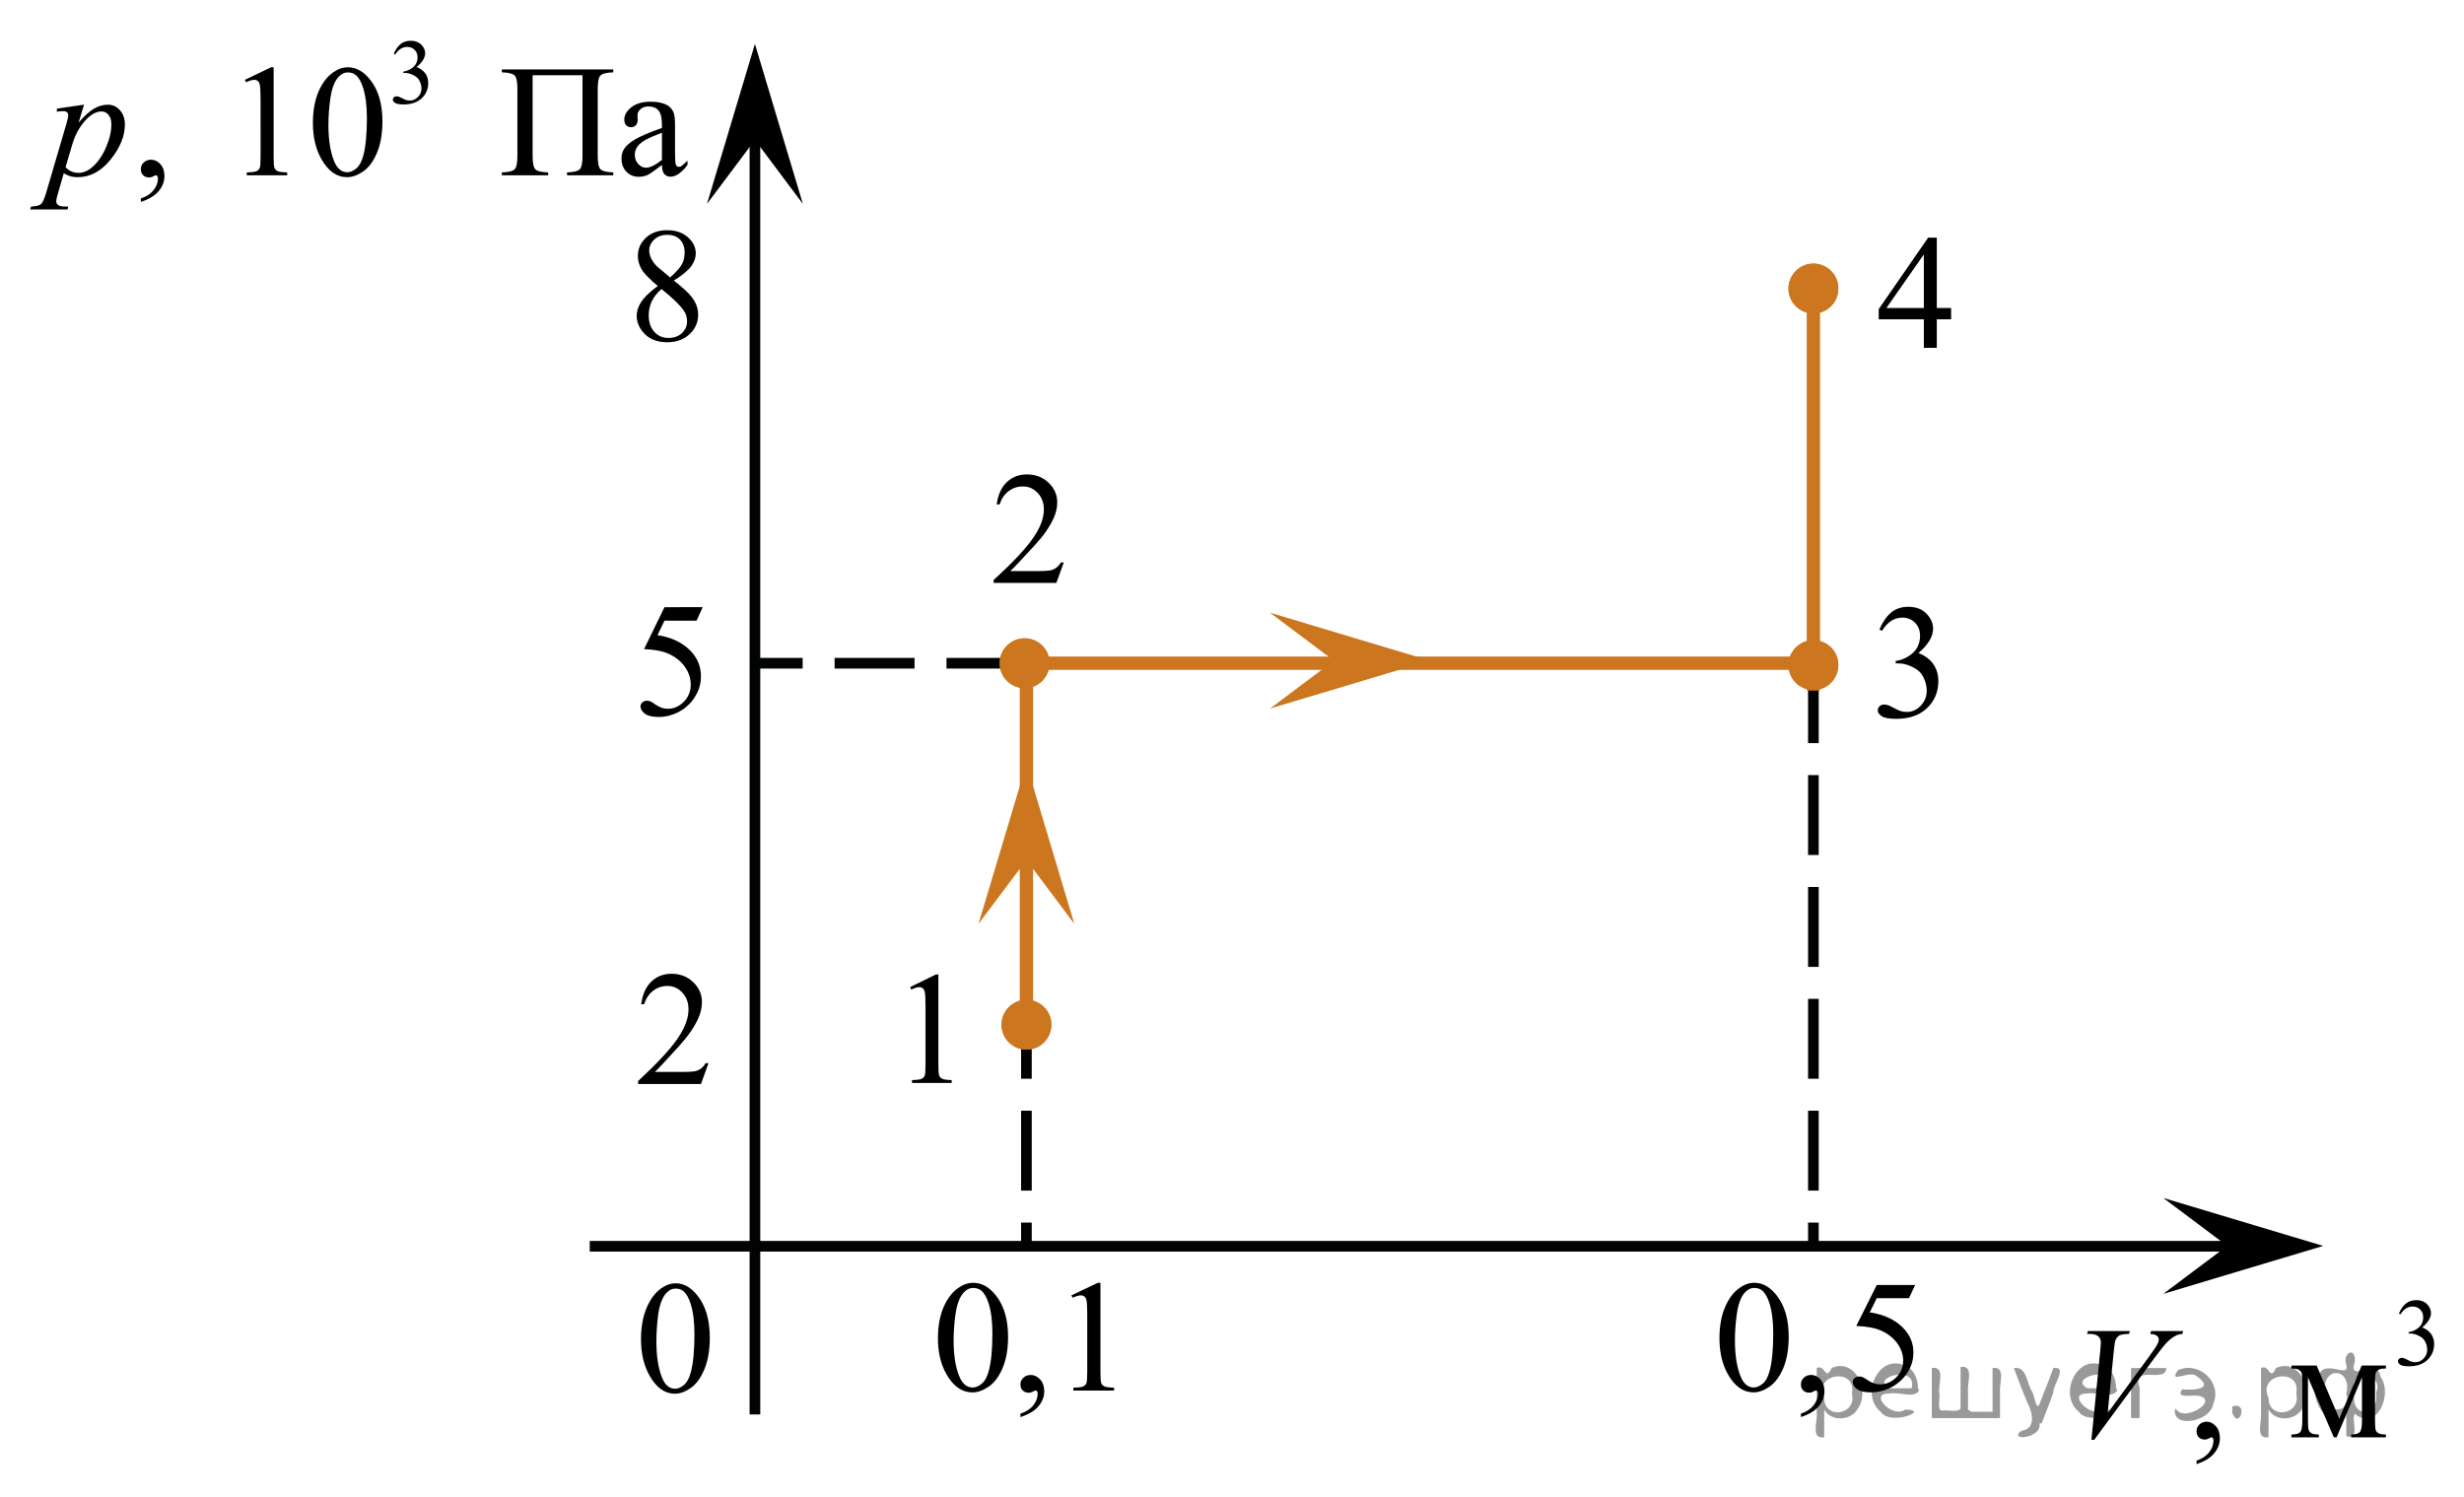 <?xml version="1.0" encoding="utf-8"?>
<!-- Generator: Adobe Illustrator 27.2.0, SVG Export Plug-In . SVG Version: 6.00 Build 0)  -->
<svg version="1.1" id="Слой_1" xmlns="http://www.w3.org/2000/svg" xmlns:xlink="http://www.w3.org/1999/xlink" x="0px" y="0px"
	 width="231.246px" height="140.465px" viewBox="0 0 231.246 140.465" enable-background="new 0 0 231.246 140.465"
	 xml:space="preserve">
<g>
	<g>
		<defs>
			<rect id="SVGID_1_" x="0.009" width="68.393" height="22.853"/>
		</defs>
		<clipPath id="SVGID_00000078732360622368510030000000776253553195815088_">
			<use xlink:href="#SVGID_1_"  overflow="visible"/>
		</clipPath>
		<g clip-path="url(#SVGID_00000078732360622368510030000000776253553195815088_)">
		</g>
	</g>
	<g>
		<defs>
			<polygon id="SVGID_00000108304678977160993570000005820129946200656052_" points="0.092,23.267 67.987,23.267 
				67.987,0.083 0.092,0.083 0.092,23.267 			"/>
		</defs>
		<clipPath id="SVGID_00000075139964385804069780000006692682630148409279_">
			<use xlink:href="#SVGID_00000108304678977160993570000005820129946200656052_"  overflow="visible"/>
		</clipPath>
		<g clip-path="url(#SVGID_00000075139964385804069780000006692682630148409279_)">
			<path d="M36.955,5.042c0.167-0.388,0.377-0.687,0.632-0.898s0.571-0.316,0.951-0.316
				c0.468,0,0.828,0.15,1.078,0.45c0.19,0.224,0.285,0.463,0.285,0.717c0,0.419-0.268,0.852-0.802,1.299
				c0.359,0.139,0.631,0.337,0.815,0.594s0.276,0.56,0.276,0.908c0,0.498-0.161,0.93-0.483,1.295
				c-0.419,0.476-1.028,0.713-1.824,0.713c-0.394,0-0.662-0.048-0.805-0.144c-0.142-0.096-0.213-0.2-0.213-0.31
				c0-0.082,0.034-0.154,0.102-0.216c0.067-0.062,0.149-0.093,0.244-0.093c0.072,0,0.145,0.011,0.22,0.034
				c0.049,0.014,0.16,0.066,0.333,0.155c0.172,0.089,0.291,0.142,0.358,0.159
				c0.106,0.031,0.22,0.046,0.341,0.046c0.293,0,0.548-0.112,0.765-0.335c0.217-0.223,0.326-0.488,0.326-0.793
				c0-0.224-0.05-0.442-0.151-0.654c-0.075-0.159-0.157-0.279-0.246-0.361c-0.124-0.113-0.293-0.216-0.509-0.308
				c-0.215-0.092-0.435-0.138-0.66-0.138h-0.138V6.719c0.227-0.028,0.455-0.109,0.684-0.242
				c0.229-0.133,0.395-0.293,0.498-0.48c0.103-0.186,0.155-0.392,0.155-0.615c0-0.291-0.093-0.527-0.278-0.707
				s-0.416-0.27-0.692-0.27c-0.446,0-0.818,0.235-1.117,0.705L36.955,5.042z"/>
		</g>
		<g clip-path="url(#SVGID_00000075139964385804069780000006692682630148409279_)">
			<path d="M13.217,18.95v-0.322c0.511-0.166,0.907-0.423,1.187-0.772s0.42-0.719,0.42-1.11
				c0-0.093-0.022-0.171-0.067-0.234c-0.035-0.044-0.07-0.066-0.104-0.066c-0.055,0-0.173,0.049-0.357,0.146
				c-0.089,0.044-0.184,0.066-0.283,0.066c-0.243,0-0.437-0.071-0.581-0.212c-0.144-0.142-0.216-0.337-0.216-0.586
				c0-0.239,0.093-0.444,0.279-0.615s0.413-0.256,0.681-0.256c0.327,0,0.619,0.14,0.875,0.421
				c0.255,0.281,0.383,0.653,0.383,1.117c0,0.503-0.178,0.971-0.532,1.403
				C14.548,18.361,13.986,18.701,13.217,18.95z"/>
			<path d="M22.979,7.494l2.456-1.179h0.246v8.387c0,0.557,0.023,0.903,0.071,1.04
				c0.047,0.137,0.145,0.242,0.294,0.315s0.451,0.115,0.908,0.124v0.271h-3.795v-0.271
				c0.476-0.01,0.784-0.05,0.923-0.121c0.139-0.07,0.235-0.166,0.29-0.286c0.055-0.12,0.082-0.477,0.082-1.073
				V9.34c0-0.723-0.025-1.187-0.074-1.392c-0.035-0.156-0.098-0.271-0.19-0.344S23.986,7.494,23.857,7.494
				c-0.184,0-0.44,0.076-0.767,0.227L22.979,7.494z"/>
			<path d="M29.365,11.545c0-1.133,0.173-2.108,0.521-2.926c0.347-0.818,0.809-1.427,1.384-1.828
				c0.446-0.317,0.908-0.476,1.384-0.476c0.774,0,1.469,0.388,2.084,1.165c0.769,0.962,1.153,2.266,1.153,3.912
				c0,1.152-0.169,2.131-0.506,2.938c-0.337,0.806-0.768,1.391-1.292,1.754c-0.523,0.364-1.028,0.546-1.515,0.546
				c-0.962,0-1.764-0.559-2.404-1.677C29.635,14.009,29.365,12.873,29.365,11.545z M30.823,11.728
				c0,1.367,0.171,2.483,0.514,3.348c0.283,0.728,0.705,1.091,1.265,1.091c0.268,0,0.546-0.118,0.834-0.355
				c0.288-0.237,0.506-0.633,0.655-1.19c0.228-0.84,0.342-2.024,0.342-3.553c0-1.133-0.119-2.078-0.357-2.835
				c-0.179-0.561-0.409-0.96-0.692-1.194c-0.204-0.161-0.449-0.242-0.737-0.242c-0.338,0-0.638,0.149-0.901,0.447
				c-0.357,0.405-0.6,1.043-0.729,1.912C30.888,10.026,30.823,10.883,30.823,11.728z"/>
		</g>
		<g clip-path="url(#SVGID_00000075139964385804069780000006692682630148409279_)">
			<path d="M54.667,7.062h-4.681v7.582c0,0.654,0.085,1.069,0.257,1.245c0.171,0.176,0.572,0.273,1.202,0.293v0.271
				h-4.346v-0.271c0.625-0.019,1.024-0.117,1.198-0.293c0.173-0.176,0.26-0.591,0.26-1.245V8.329
				c0-0.654-0.087-1.069-0.26-1.245c-0.174-0.176-0.573-0.273-1.198-0.293v-0.271h10.457v0.271
				c-0.625,0.019-1.024,0.117-1.198,0.293s-0.261,0.591-0.261,1.245v6.314c0,0.654,0.087,1.069,0.261,1.245
				s0.573,0.273,1.198,0.293v0.271h-4.339v-0.271c0.62-0.019,1.017-0.116,1.191-0.29
				c0.173-0.173,0.26-0.589,0.26-1.248V7.062z"/>
			<path d="M62.123,15.486c-0.7,0.532-1.139,0.84-1.317,0.923c-0.268,0.122-0.553,0.183-0.856,0.183
				c-0.471,0-0.859-0.159-1.165-0.476s-0.458-0.735-0.458-1.252c0-0.327,0.074-0.61,0.223-0.85
				c0.203-0.332,0.557-0.645,1.06-0.938c0.503-0.293,1.341-0.649,2.512-1.069v-0.264c0-0.669-0.108-1.128-0.324-1.377
				S61.27,9.992,60.858,9.992c-0.312,0-0.56,0.083-0.744,0.249c-0.189,0.166-0.283,0.356-0.283,0.571l0.015,0.425
				c0,0.225-0.059,0.398-0.175,0.52c-0.117,0.122-0.269,0.183-0.458,0.183c-0.184,0-0.334-0.064-0.45-0.19
				s-0.175-0.3-0.175-0.52c0-0.42,0.218-0.806,0.655-1.157s1.05-0.527,1.838-0.527
				c0.606,0,1.102,0.1,1.489,0.3c0.292,0.151,0.508,0.388,0.647,0.71c0.089,0.21,0.134,0.64,0.134,1.289
				v2.278c0,0.64,0.012,1.031,0.037,1.175s0.066,0.241,0.123,0.29c0.057,0.049,0.123,0.073,0.197,0.073
				c0.079,0,0.148-0.017,0.208-0.051c0.104-0.064,0.305-0.242,0.603-0.535v0.41
				c-0.556,0.732-1.086,1.099-1.593,1.099c-0.243,0-0.436-0.083-0.581-0.249S62.128,15.886,62.123,15.486z
				 M62.123,15.01V12.453c-0.749,0.293-1.233,0.5-1.451,0.623C60.28,13.291,60,13.515,59.831,13.749
				c-0.169,0.235-0.253,0.491-0.253,0.769c0,0.352,0.107,0.643,0.32,0.875c0.213,0.232,0.459,0.348,0.737,0.348
				C61.012,15.742,61.508,15.498,62.123,15.01z"/>
		</g>
		<g clip-path="url(#SVGID_00000075139964385804069780000006692682630148409279_)">
			<path d="M7.889,9.824l-0.514,1.685c0.54-0.625,1.023-1.062,1.447-1.311c0.424-0.249,0.857-0.373,1.299-0.373
				s0.819,0.172,1.131,0.516s0.469,0.792,0.469,1.344c0,1.074-0.444,2.167-1.332,3.278
				c-0.888,1.111-1.923,1.667-3.103,1.667c-0.248,0-0.468-0.027-0.659-0.081s-0.406-0.149-0.644-0.286l-0.543,1.89
				c-0.109,0.371-0.164,0.613-0.164,0.725c0,0.107,0.028,0.199,0.085,0.275s0.15,0.134,0.279,0.176
				C5.771,19.369,6.026,19.39,6.408,19.39l-0.067,0.271H2.835l0.075-0.271c0.461-0.02,0.773-0.098,0.934-0.234
				c0.161-0.137,0.331-0.516,0.51-1.136l1.883-6.417c0.114-0.405,0.171-0.657,0.171-0.754
				c0-0.132-0.038-0.234-0.115-0.308c-0.077-0.073-0.195-0.11-0.353-0.11c-0.144,0-0.345,0.017-0.603,0.051
				v-0.286L7.889,9.824z M6.155,15.683c0.308,0.361,0.722,0.542,1.243,0.542c0.258,0,0.521-0.071,0.789-0.212
				c0.268-0.142,0.53-0.352,0.785-0.63c0.256-0.278,0.485-0.6,0.689-0.963s0.386-0.792,0.547-1.286
				c0.162-0.493,0.242-0.981,0.242-1.465c0-0.391-0.091-0.69-0.272-0.897c-0.182-0.207-0.394-0.311-0.637-0.311
				c-0.536,0-1.065,0.303-1.589,0.908s-0.907,1.313-1.15,2.124L6.155,15.683z"/>
		</g>
	</g>
</g>
<rect x="57.355" y="116.959" fill="none" width="12.313" height="17.771"/>
<path fill="none" stroke="#CB761E" stroke-width="1.25" stroke-linecap="round" stroke-linejoin="round" stroke-miterlimit="10" d="
	M124.761,117.061"/>
<path fill="none" stroke="#ABA9A8" stroke-width="0.75" stroke-miterlimit="10" d="M70.851,117.061"/>
<path fill="none" stroke="#ABA9A8" stroke-width="0.75" stroke-miterlimit="10" d="M72.601,135.037"/>
<line fill="none" stroke="#010202" stroke-miterlimit="10" x1="70.851" y1="132.756" x2="70.851" y2="9.812"/>
<g>
	<g>
		<g>
			<g>
				<g>
					<g>
						<g>
							<g>
								<g>
									<g>
										<g>
											<defs>
												
													<rect id="SVGID_00000044890831778002024510000015348638458334162053_" x="57.346" y="116.938" width="12.329" height="17.813"/>
											</defs>
											<clipPath id="SVGID_00000040546522858769517730000002094116977652993177_">
												<use xlink:href="#SVGID_00000044890831778002024510000015348638458334162053_"  overflow="visible"/>
											</clipPath>
											<g clip-path="url(#SVGID_00000040546522858769517730000002094116977652993177_)">
												<path fill="#010202" d="M60.158,125.703c0-1.142,0.174-2.117,0.521-2.938c0.344-0.817,0.8-1.436,1.365-1.838
													c0.438-0.313,0.896-0.479,1.365-0.479c0.771,0,1.453,0.39,2.063,1.171c0.761,0.967,1.143,2.271,1.143,3.93
													c0,1.158-0.168,2.146-0.502,2.951c-0.332,0.811-0.76,1.396-1.271,1.762c-0.521,0.365-1.021,0.55-1.497,0.55
													c-0.952,0-1.744-0.563-2.377-1.687C60.428,128.176,60.158,127.037,60.158,125.703z M61.602,125.885
													c0,1.375,0.17,2.494,0.51,3.363c0.278,0.729,0.695,1.096,1.25,1.096c0.271,0,0.541-0.116,0.823-0.354
													c0.285-0.237,0.501-0.639,0.646-1.194c0.229-0.844,0.342-2.033,0.342-3.565c0-1.142-0.117-2.088-0.354-2.851
													c-0.179-0.563-0.403-0.965-0.688-1.196c-0.199-0.162-0.441-0.24-0.729-0.24c-0.334,0-0.632,0.146-0.892,0.444
													c-0.354,0.406-0.598,1.05-0.729,1.921C61.666,124.176,61.602,125.039,61.602,125.885z"/>
											</g>
										</g>
									</g>
								</g>
							</g>
						</g>
					</g>
				</g>
			</g>
		</g>
	</g>
</g>
<line fill="none" stroke="#010202" stroke-miterlimit="10" x1="55.346" y1="116.971" x2="212.011" y2="116.971"/>
<g>
	<g>
		<g>
			<defs>
				
					<rect id="SVGID_00000124147587880246498270000000797651746724144794_" x="192.776" y="118.436" width="38.47" height="22.029"/>
			</defs>
			<clipPath id="SVGID_00000118392505474433093540000009976478161787578814_">
				<use xlink:href="#SVGID_00000124147587880246498270000000797651746724144794_"  overflow="visible"/>
			</clipPath>
		</g>
	</g>
	<g>
		<g>
			<defs>
				
					<rect id="SVGID_00000156568362172623186270000004416782761201180349_" x="192.873" y="118.464" width="38.36" height="21.92"/>
			</defs>
			<clipPath id="SVGID_00000032628040488645780660000015816613133315468192_">
				<use xlink:href="#SVGID_00000156568362172623186270000004416782761201180349_"  overflow="visible"/>
			</clipPath>
			<g clip-path="url(#SVGID_00000032628040488645780660000015816613133315468192_)">
				<path d="M225.135,123.29c0.17-0.403,0.386-0.714,0.646-0.933c0.261-0.219,0.585-0.329,0.973-0.329
					c0.479,0,0.848,0.156,1.104,0.467c0.193,0.232,0.291,0.481,0.291,0.746c0,0.435-0.273,0.885-0.82,1.35
					c0.367,0.144,0.645,0.35,0.833,0.618c0.188,0.268,0.282,0.582,0.282,0.944c0,0.518-0.164,0.966-0.494,1.345
					c-0.429,0.494-1.051,0.741-1.865,0.741c-0.403,0-0.677-0.05-0.823-0.15c-0.146-0.1-0.218-0.208-0.218-0.322
					c0-0.085,0.034-0.16,0.104-0.225c0.069-0.065,0.152-0.097,0.249-0.097c0.073,0,0.148,0.012,0.226,0.035
					c0.05,0.015,0.163,0.068,0.339,0.161c0.177,0.092,0.299,0.147,0.366,0.166c0.109,0.032,0.226,0.048,0.349,0.048
					c0.3,0,0.561-0.116,0.783-0.349c0.222-0.232,0.333-0.507,0.333-0.825c0-0.232-0.052-0.458-0.154-0.679
					c-0.077-0.165-0.16-0.29-0.252-0.375c-0.126-0.118-0.3-0.224-0.521-0.32s-0.445-0.144-0.675-0.144h-0.141v-0.132
					c0.232-0.029,0.465-0.113,0.699-0.251c0.233-0.138,0.403-0.305,0.509-0.499c0.106-0.194,0.159-0.407,0.159-0.64
					c0-0.303-0.095-0.548-0.284-0.734c-0.19-0.187-0.426-0.28-0.708-0.28c-0.456,0-0.837,0.244-1.143,0.732L225.135,123.29z"/>
			</g>
		</g>
		<g>
			<defs>
				
					<rect id="SVGID_00000127039534297195679890000011863598315549982861_" x="192.873" y="118.464" width="38.36" height="21.92"/>
			</defs>
			<clipPath id="SVGID_00000118366765083004328870000015718922217207584432_">
				<use xlink:href="#SVGID_00000127039534297195679890000011863598315549982861_"  overflow="visible"/>
			</clipPath>
			<g clip-path="url(#SVGID_00000118366765083004328870000015718922217207584432_)">
				<path d="M206.146,137.417v-0.324c0.505-0.167,0.896-0.426,1.174-0.776c0.276-0.351,0.415-0.723,0.415-1.115
					c0-0.093-0.021-0.172-0.065-0.235c-0.035-0.044-0.069-0.066-0.104-0.066c-0.054,0-0.172,0.049-0.354,0.147
					c-0.088,0.044-0.181,0.066-0.279,0.066c-0.24,0-0.432-0.071-0.574-0.213c-0.142-0.142-0.213-0.338-0.213-0.589
					c0-0.24,0.092-0.446,0.275-0.618c0.185-0.171,0.409-0.257,0.674-0.257c0.323,0,0.611,0.141,0.864,0.423s0.379,0.656,0.379,1.122
					c0,0.505-0.175,0.975-0.525,1.409C207.462,136.825,206.906,137.167,206.146,137.417z"/>
			</g>
		</g>
		<g>
			<defs>
				
					<rect id="SVGID_00000040561408507451719550000004302599051303955866_" x="192.873" y="118.464" width="38.36" height="21.92"/>
			</defs>
			<clipPath id="SVGID_00000163038393387368458300000001559162243845253510_">
				<use xlink:href="#SVGID_00000040561408507451719550000004302599051303955866_"  overflow="visible"/>
			</clipPath>
			<g clip-path="url(#SVGID_00000163038393387368458300000001559162243845253510_)">
				<path d="M219.54,133.149l2.104-4.981h2.273v0.28c-0.333,0-0.556,0.033-0.666,0.099c-0.11,0.066-0.197,0.148-0.261,0.247
					s-0.096,0.417-0.096,0.957v3.576c0,0.466,0.023,0.767,0.07,0.901c0.046,0.135,0.142,0.237,0.286,0.305
					c0.145,0.069,0.367,0.103,0.666,0.103v0.272h-3.26v-0.272c0.402,0,0.672-0.075,0.81-0.224c0.138-0.15,0.206-0.512,0.206-1.085
					v-4.056l-2.384,5.637h-0.258l-2.429-5.637v4.055c0,0.466,0.025,0.767,0.074,0.901s0.145,0.237,0.287,0.305
					c0.142,0.069,0.362,0.103,0.662,0.103v0.272h-2.575v-0.271c0.437,0,0.716-0.08,0.839-0.239c0.122-0.16,0.184-0.517,0.184-1.071
					v-3.576c0-0.525-0.027-0.835-0.081-0.931c-0.054-0.096-0.138-0.182-0.25-0.258c-0.113-0.076-0.344-0.114-0.691-0.114v-0.28
					h2.369L219.54,133.149z"/>
			</g>
		</g>
		<g>
			<defs>
				
					<rect id="SVGID_00000014619327405454714960000013202149025360471448_" x="192.873" y="118.464" width="38.36" height="21.92"/>
			</defs>
			<clipPath id="SVGID_00000044145901194599031970000015351111324518194338_">
				<use xlink:href="#SVGID_00000014619327405454714960000013202149025360471448_"  overflow="visible"/>
			</clipPath>
			<g clip-path="url(#SVGID_00000044145901194599031970000015351111324518194338_)">
				<path d="M196.279,135.136l0.824-8.308c0.039-0.422,0.06-0.707,0.06-0.854c0-0.221-0.083-0.405-0.247-0.552
					s-0.423-0.221-0.776-0.221h-0.265l0.073-0.272h3.938l-0.081,0.272c-0.427,0.005-0.721,0.049-0.88,0.132
					s-0.285,0.226-0.379,0.427c-0.049,0.108-0.101,0.415-0.154,0.92l-0.589,5.953l3.893-5.313c0.422-0.574,0.687-0.974,0.795-1.2
					c0.073-0.152,0.11-0.284,0.11-0.397c0-0.133-0.057-0.248-0.169-0.346c-0.113-0.098-0.324-0.157-0.633-0.176l0.088-0.272h3.002
					l-0.073,0.272c-0.24,0.02-0.432,0.066-0.574,0.14c-0.27,0.127-0.538,0.321-0.806,0.582c-0.268,0.26-0.69,0.785-1.27,1.575
					l-5.621,7.638H196.279z"/>
			</g>
		</g>
	</g>
</g>
<line fill="none" stroke="#CC761F" stroke-width="1.25" stroke-miterlimit="10" x1="96.154" y1="62.248" x2="170.186" y2="62.248"/>
<line fill="none" stroke="#010202" stroke-miterlimit="10" stroke-dasharray="7.5,3" x1="96.329" y1="62.25" x2="70.989" y2="62.25"/>
<line fill="none" stroke="#010202" stroke-miterlimit="10" stroke-dasharray="7.5,3" x1="170.186" y1="62.248" x2="170.186" y2="116.881"/>
<line fill="none" stroke="#010202" stroke-miterlimit="10" stroke-dasharray="7.5,3" x1="96.329" y1="62.248" x2="96.329" y2="117.187"/>
<g>
	<g>
		<g>
			<g>
				<defs>
					
						<rect id="SVGID_00000137816282243740011980000007234612626495801475_" x="90.399" y="41.011" width="12.33" height="16.439"/>
				</defs>
				<clipPath id="SVGID_00000104671514505277063130000015142459210010573188_">
					<use xlink:href="#SVGID_00000137816282243740011980000007234612626495801475_"  overflow="visible"/>
				</clipPath>
				<g clip-path="url(#SVGID_00000104671514505277063130000015142459210010573188_)">
					<path d="M99.836,52.791l-0.698,1.92h-5.887v-0.272c1.729-1.578,2.948-2.869,3.654-3.869c0.707-1.001,1.062-1.916,1.062-2.744
						c0-0.634-0.193-1.152-0.581-1.562c-0.39-0.408-0.853-0.61-1.393-0.61c-0.488,0-0.931,0.145-1.318,0.431
						c-0.393,0.287-0.681,0.708-0.865,1.262h-0.272c0.123-0.908,0.438-1.604,0.946-2.09s1.144-0.729,1.901-0.729
						c0.81,0,1.483,0.261,2.025,0.779c0.542,0.521,0.813,1.133,0.813,1.839c0,0.506-0.118,1.013-0.354,1.518
						c-0.361,0.795-0.949,1.636-1.766,2.522c-1.222,1.334-1.984,2.141-2.289,2.414h2.605c0.527,0,0.899-0.02,1.112-0.059
						c0.216-0.039,0.406-0.119,0.578-0.239s0.321-0.291,0.449-0.511H99.836L99.836,52.791z"/>
				</g>
			</g>
		</g>
	</g>
</g>
<g>
	<g>
		<g>
			<g>
				<defs>
					<rect id="SVGID_00000183945683223043375090000011940687377399801995_" x="82.816" y="87.959" width="9.52" height="16.438"/>
				</defs>
				<clipPath id="SVGID_00000124853091872210349770000011077614471382384019_">
					<use xlink:href="#SVGID_00000183945683223043375090000011940687377399801995_"  overflow="visible"/>
				</clipPath>
				<g clip-path="url(#SVGID_00000124853091872210349770000011077614471382384019_)">
					<path d="M85.415,92.648l2.411-1.185h0.241v8.425c0,0.561,0.022,0.908,0.068,1.045c0.048,0.138,0.144,0.243,0.289,0.315
						c0.146,0.073,0.442,0.114,0.892,0.125v0.271h-3.726v-0.271c0.469-0.011,0.771-0.051,0.905-0.12
						c0.137-0.071,0.231-0.167,0.284-0.287c0.054-0.12,0.081-0.479,0.081-1.078v-5.386c0-0.728-0.023-1.192-0.073-1.398
						c-0.033-0.156-0.097-0.271-0.187-0.346c-0.09-0.073-0.198-0.11-0.325-0.11c-0.18,0-0.431,0.076-0.752,0.229L85.415,92.648z"
						/>
				</g>
			</g>
		</g>
	</g>
</g>
<g>
	<g>
		<defs>
			<rect id="SVGID_00000011019063151644939890000007144712914581416588_" x="4.008" y="85.248" width="49.319" height="35.51"/>
		</defs>
		<clipPath id="SVGID_00000172422914525046775170000006622395277696280498_">
			<use xlink:href="#SVGID_00000011019063151644939890000007144712914581416588_"  overflow="visible"/>
		</clipPath>
	</g>
</g>
<polygon points="70.85,13.133 66.35,19.139 70.85,4.127 75.35,19.139 "/>
<polygon points="209.026,116.938 203.025,112.438 218.032,116.938 203.025,121.438 "/>
<g>
	<g>
		<defs>
			
				<rect id="SVGID_00000130617533923557632370000000975378792592549011_" x="85.137" y="116.881" width="22.853" height="18.713"/>
		</defs>
		<clipPath id="SVGID_00000035519501416084148520000000092732129927797906_">
			<use xlink:href="#SVGID_00000130617533923557632370000000975378792592549011_"  overflow="visible"/>
		</clipPath>
		<g clip-path="url(#SVGID_00000035519501416084148520000000092732129927797906_)">
		</g>
	</g>
	<g>
		<defs>
			<polygon id="SVGID_00000181768073823852247700000016215238500620183697_" points="85.151,135.939 107.507,135.939 
				107.507,116.895 85.151,116.895 85.151,135.939 			"/>
		</defs>
		<clipPath id="SVGID_00000105408582147730872930000014954322693347973766_">
			<use xlink:href="#SVGID_00000181768073823852247700000016215238500620183697_"  overflow="visible"/>
		</clipPath>
		<g clip-path="url(#SVGID_00000105408582147730872930000014954322693347973766_)">
			<path d="M88.025,125.618c0-1.13,0.175-2.103,0.525-2.919s0.815-1.423,1.396-1.823
				c0.45-0.316,0.915-0.475,1.396-0.475c0.78,0,1.481,0.387,2.101,1.162c0.775,0.959,1.164,2.26,1.164,3.9
				c0,1.15-0.17,2.127-0.511,2.931c-0.34,0.804-0.774,1.387-1.302,1.749c-0.528,0.363-1.037,0.545-1.527,0.545
				c-0.971,0-1.779-0.558-2.424-1.673C88.298,128.076,88.025,126.943,88.025,125.618z M89.496,125.801
				c0,1.364,0.172,2.477,0.518,3.339c0.285,0.726,0.71,1.088,1.276,1.088c0.271,0,0.55-0.117,0.841-0.353
				c0.29-0.236,0.51-0.633,0.66-1.188c0.23-0.838,0.345-2.019,0.345-3.543c0-1.131-0.12-2.072-0.36-2.828
				c-0.18-0.56-0.413-0.957-0.698-1.191c-0.205-0.16-0.453-0.24-0.743-0.24c-0.34,0-0.643,0.148-0.908,0.445
				c-0.36,0.404-0.606,1.04-0.736,1.907C89.561,124.103,89.496,124.958,89.496,125.801z"/>
			<path d="M95.765,133.004v-0.32c0.515-0.166,0.914-0.423,1.197-0.771s0.424-0.718,0.424-1.106
				c0-0.093-0.023-0.171-0.068-0.234c-0.035-0.043-0.07-0.065-0.105-0.065c-0.055,0-0.175,0.049-0.36,0.145
				c-0.09,0.045-0.185,0.066-0.285,0.066c-0.245,0-0.44-0.07-0.585-0.212s-0.217-0.336-0.217-0.585
				c0-0.238,0.094-0.443,0.281-0.613s0.416-0.256,0.686-0.256c0.331,0,0.624,0.141,0.882,0.42
				c0.258,0.28,0.387,0.652,0.387,1.115c0,0.501-0.179,0.967-0.537,1.398
				C97.107,132.416,96.54,132.756,95.765,133.004z"/>
			<path d="M100.552,121.578l2.477-1.176h0.248v8.365c0,0.556,0.023,0.901,0.071,1.038
				c0.047,0.136,0.146,0.241,0.296,0.314c0.15,0.074,0.455,0.115,0.915,0.125v0.27h-3.827v-0.27
				c0.48-0.01,0.79-0.051,0.93-0.121s0.238-0.166,0.293-0.285s0.083-0.476,0.083-1.07v-5.348
				c0-0.721-0.025-1.184-0.075-1.389c-0.035-0.155-0.099-0.27-0.191-0.343c-0.092-0.073-0.204-0.11-0.334-0.11
				c-0.185,0-0.442,0.076-0.773,0.227L100.552,121.578z"/>
		</g>
	</g>
</g>
<g>
	<g>
		<defs>
			
				<rect id="SVGID_00000159449276817076341500000005968404382008794774_" x="158.379" y="116.888" width="24.84" height="18.713"/>
		</defs>
		<clipPath id="SVGID_00000036944370300047821030000014231927478382397608_">
			<use xlink:href="#SVGID_00000159449276817076341500000005968404382008794774_"  overflow="visible"/>
		</clipPath>
		<g clip-path="url(#SVGID_00000036944370300047821030000014231927478382397608_)">
		</g>
	</g>
	<g>
		<defs>
			<polygon id="SVGID_00000116951167209192187820000009735303822765784216_" points="158.531,135.946 183.371,135.946 
				183.371,116.902 158.531,116.902 158.531,135.946 			"/>
		</defs>
		<clipPath id="SVGID_00000123434865060433272460000000269887108686598787_">
			<use xlink:href="#SVGID_00000116951167209192187820000009735303822765784216_"  overflow="visible"/>
		</clipPath>
		<g clip-path="url(#SVGID_00000123434865060433272460000000269887108686598787_)">
			<path d="M161.37,125.615c0-1.13,0.173-2.103,0.519-2.919c0.346-0.815,0.805-1.423,1.378-1.822
				c0.445-0.316,0.904-0.475,1.379-0.475c0.771,0,1.463,0.387,2.075,1.161c0.767,0.96,1.149,2.26,1.149,3.901
				c0,1.149-0.168,2.126-0.504,2.93c-0.336,0.804-0.765,1.388-1.286,1.75c-0.521,0.363-1.024,0.545-1.509,0.545
				c-0.958,0-1.757-0.558-2.394-1.674C161.639,128.073,161.37,126.94,161.37,125.615z M162.823,125.797
				c0,1.364,0.171,2.478,0.512,3.339c0.281,0.727,0.701,1.089,1.26,1.089c0.267,0,0.544-0.118,0.83-0.354
				c0.287-0.236,0.504-0.632,0.652-1.187c0.228-0.838,0.341-2.019,0.341-3.544c0-1.13-0.118-2.072-0.355-2.827
				c-0.178-0.56-0.408-0.957-0.69-1.191c-0.203-0.16-0.447-0.241-0.733-0.241c-0.337,0-0.636,0.148-0.897,0.446
				c-0.355,0.404-0.598,1.04-0.727,1.906C162.887,124.1,162.823,124.955,162.823,125.797z"/>
			<path d="M169.014,133.001V132.68c0.509-0.166,0.903-0.423,1.183-0.77c0.279-0.349,0.419-0.718,0.419-1.107
				c0-0.093-0.022-0.17-0.067-0.233c-0.034-0.044-0.069-0.065-0.103-0.065c-0.055,0-0.173,0.048-0.355,0.145
				c-0.089,0.044-0.184,0.065-0.282,0.065c-0.242,0-0.435-0.07-0.578-0.211c-0.144-0.142-0.215-0.337-0.215-0.585
				c0-0.238,0.093-0.443,0.278-0.613c0.185-0.171,0.411-0.256,0.678-0.256c0.326,0,0.616,0.14,0.871,0.42
				s0.382,0.651,0.382,1.114c0,0.501-0.177,0.968-0.53,1.399C170.339,132.413,169.78,132.753,169.014,133.001z"/>
			<path d="M179.737,120.603l-0.578,1.242h-3.023l-0.66,1.33c1.31,0.19,2.347,0.669,3.113,1.438
				c0.657,0.663,0.985,1.442,0.985,2.338c0,0.521-0.107,1.004-0.322,1.447c-0.215,0.443-0.485,0.82-0.811,1.132
				c-0.326,0.312-0.69,0.564-1.09,0.753c-0.568,0.268-1.151,0.402-1.749,0.402c-0.603,0-1.041-0.102-1.315-0.304
				s-0.411-0.425-0.411-0.668c0-0.137,0.057-0.258,0.17-0.362s0.257-0.157,0.43-0.157
				c0.129,0,0.241,0.019,0.338,0.059c0.096,0.039,0.261,0.139,0.492,0.3c0.371,0.253,0.746,0.38,1.127,0.38
				c0.578,0,1.086-0.216,1.523-0.646c0.438-0.432,0.656-0.956,0.656-1.574c0-0.6-0.195-1.158-0.586-1.677
				c-0.391-0.519-0.929-0.92-1.616-1.202c-0.538-0.22-1.272-0.346-2.201-0.38l1.928-3.851H179.737z"/>
		</g>
	</g>
</g>
<g>
	<g>
		<g>
			<g>
				<g>
					<g>
						<g>
							<g>
								<g>
									<g>
										<g>
											<g>
												<g>
													<g>
														<g>
															<g>
																<defs>
																	
																		<rect id="SVGID_00000060711397611155002050000013214090844332631712_" x="173.554" y="18.733" width="12.363" height="16.699"/>
																</defs>
																<clipPath id="SVGID_00000112610100201135540090000003976885296152336813_">
																	<use xlink:href="#SVGID_00000060711397611155002050000013214090844332631712_"  overflow="visible"/>
																</clipPath>
																<g clip-path="url(#SVGID_00000112610100201135540090000003976885296152336813_)">
																	<g enable-background="new    ">
																		<path d="M183.112,28.908v1.062h-1.343v2.676h-1.217v-2.676h-4.235v-0.956l4.641-6.712h0.811v6.606
																			h1.343C183.112,28.908,183.112,28.908,183.112,28.908z M180.552,28.908v-5.029l-3.512,5.029H180.552z
																			"/>
																	</g>
																</g>
															</g>
														</g>
													</g>
												</g>
											</g>
										</g>
									</g>
								</g>
							</g>
						</g>
					</g>
				</g>
			</g>
		</g>
	</g>
</g>
<g>
	<g>
		<g>
			<g>
				<g>
					<g>
						<g>
							<g>
								<g>
									<g>
										<g>
											<g>
												<g>
													<g>
														<g>
															<g>
																<defs>
																	
																		<rect id="SVGID_00000120521286808349768140000007567393630558349467_" x="173.554" y="53.387" width="12.362" height="18.08"/>
																</defs>
																<clipPath id="SVGID_00000049921283572484271020000008807958343846304432_">
																	<use xlink:href="#SVGID_00000120521286808349768140000007567393630558349467_"  overflow="visible"/>
																</clipPath>
																<g clip-path="url(#SVGID_00000049921283572484271020000008807958343846304432_)">
																	<g enable-background="new    ">
																		<path d="M176.381,59.089c0.286-0.682,0.646-1.209,1.081-1.58c0.435-0.37,0.978-0.556,1.627-0.556
																			c0.802,0,1.417,0.264,1.844,0.791c0.325,0.394,0.487,0.815,0.487,1.263
																			c0,0.737-0.458,1.499-1.373,2.285c0.615,0.244,1.08,0.593,1.395,1.046
																			c0.315,0.453,0.472,0.986,0.472,1.599c0,0.876-0.275,1.636-0.826,2.278
																			c-0.718,0.836-1.759,1.255-3.121,1.255c-0.674,0-1.132-0.085-1.376-0.254
																			c-0.244-0.17-0.365-0.352-0.365-0.546c0-0.144,0.058-0.272,0.173-0.381
																			c0.116-0.109,0.255-0.164,0.417-0.164c0.123,0,0.248,0.019,0.377,0.06
																			c0.084,0.025,0.273,0.116,0.568,0.273c0.295,0.157,0.499,0.25,0.612,0.28
																			c0.182,0.055,0.377,0.082,0.583,0.082c0.501,0,0.938-0.196,1.31-0.59
																			c0.371-0.394,0.557-0.859,0.557-1.397c0-0.394-0.086-0.777-0.258-1.15
																			c-0.128-0.279-0.268-0.49-0.42-0.635c-0.212-0.199-0.502-0.38-0.871-0.542
																			c-0.369-0.161-0.745-0.242-1.129-0.242h-0.236v-0.225c0.389-0.05,0.778-0.191,1.169-0.426
																			c0.391-0.233,0.675-0.516,0.852-0.844c0.177-0.329,0.266-0.69,0.266-1.083
																			c0-0.513-0.158-0.928-0.476-1.244c-0.317-0.315-0.712-0.474-1.184-0.474
																			c-0.763,0-1.399,0.413-1.911,1.239L176.381,59.089z"/>
																	</g>
																</g>
															</g>
														</g>
													</g>
												</g>
											</g>
										</g>
									</g>
								</g>
							</g>
						</g>
					</g>
				</g>
			</g>
		</g>
	</g>
</g>
<g>
	<g>
		<g>
			<g>
				<g>
					<g>
						<g>
							<g>
								<g>
									<g>
										<g>
											<g>
												<g>
													<g>
														<g>
															<g>
																<defs>
																	
																		<rect id="SVGID_00000157289586557840610350000009999104770306182026_" x="57.332" y="53.216" width="12.359" height="18.068"/>
																</defs>
																<clipPath id="SVGID_00000101099220269784077030000004325876024233403580_">
																	<use xlink:href="#SVGID_00000157289586557840610350000009999104770306182026_"  overflow="visible"/>
																</clipPath>
																<g clip-path="url(#SVGID_00000101099220269784077030000004325876024233403580_)">
																	<g enable-background="new    ">
																		<path d="M65.948,56.987l-0.576,1.27h-3.01l-0.656,1.359c1.303,0.194,2.336,0.685,3.099,1.472
																			c0.654,0.677,0.981,1.474,0.981,2.39c0,0.533-0.107,1.026-0.321,1.48s-0.483,0.839-0.808,1.157
																			c-0.325,0.318-0.686,0.575-1.085,0.769c-0.565,0.273-1.146,0.411-1.741,0.411
																			c-0.6,0-1.037-0.103-1.31-0.31c-0.273-0.206-0.409-0.435-0.409-0.684
																			c0-0.139,0.056-0.263,0.169-0.369c0.113-0.107,0.256-0.161,0.428-0.161
																			c0.128,0,0.24,0.021,0.335,0.06c0.096,0.04,0.259,0.143,0.491,0.307
																			c0.369,0.259,0.743,0.389,1.122,0.389c0.575,0,1.081-0.221,1.516-0.661
																			c0.435-0.44,0.653-0.978,0.653-1.609c0-0.613-0.194-1.185-0.583-1.715
																			c-0.388-0.53-0.924-0.94-1.608-1.228c-0.536-0.224-1.267-0.353-2.191-0.389l1.918-3.936
																			L65.948,56.987L65.948,56.987z"/>
																	</g>
																</g>
															</g>
														</g>
													</g>
												</g>
											</g>
										</g>
									</g>
								</g>
							</g>
						</g>
					</g>
				</g>
			</g>
		</g>
	</g>
</g>
<g>
	<g>
		<g>
			<g>
				<g>
					<g>
						<g>
							<g>
								<g>
									<g>
										<g>
											<g>
												<g>
													<g>
														<g>
															<g>
																<defs>
																	
																		<rect id="SVGID_00000018214968000653828330000000051128341117120420_" x="57.031" y="18.043" width="12.355" height="18.08"/>
																</defs>
																<clipPath id="SVGID_00000070822628307584939100000010278715006529893032_">
																	<use xlink:href="#SVGID_00000018214968000653828330000000051128341117120420_"  overflow="visible"/>
																</clipPath>
																<g clip-path="url(#SVGID_00000070822628307584939100000010278715006529893032_)">
																	<g enable-background="new    ">
																		<path d="M61.736,26.842c-0.792-0.657-1.302-1.185-1.531-1.583s-0.343-0.811-0.343-1.24
																			c0-0.657,0.251-1.224,0.753-1.699c0.501-0.476,1.168-0.713,1.999-0.713
																			c0.807,0,1.456,0.222,1.948,0.664c0.492,0.443,0.738,0.949,0.738,1.517
																			c0,0.379-0.133,0.765-0.398,1.157c-0.266,0.394-0.819,0.857-1.66,1.39
																			c0.866,0.678,1.438,1.21,1.719,1.599c0.374,0.508,0.561,1.043,0.561,1.605
																			c0,0.712-0.268,1.321-0.804,1.826c-0.536,0.506-1.24,0.759-2.11,0.759
																			c-0.949,0-1.69-0.302-2.221-0.904c-0.423-0.482-0.634-1.011-0.634-1.583
																			c0-0.448,0.148-0.893,0.446-1.334C60.496,27.862,61.008,27.375,61.736,26.842z M62.083,27.126
																			c-0.408,0.349-0.71,0.729-0.907,1.139c-0.197,0.411-0.295,0.856-0.295,1.333
																			c0,0.643,0.173,1.157,0.52,1.543s0.788,0.579,1.324,0.579c0.531,0,0.957-0.152,1.276-0.456
																			s0.479-0.672,0.479-1.105c0-0.358-0.093-0.68-0.28-0.964
																			C63.852,28.667,63.146,27.978,62.083,27.126z M62.895,26.043c0.59-0.538,0.964-0.963,1.121-1.273
																			c0.158-0.311,0.236-0.664,0.236-1.058c0-0.522-0.145-0.932-0.435-1.228
																			c-0.29-0.296-0.686-0.444-1.188-0.444c-0.502,0-0.91,0.147-1.225,0.44
																			c-0.315,0.294-0.472,0.638-0.472,1.031c0,0.259,0.065,0.518,0.196,0.776
																			c0.13,0.26,0.316,0.506,0.557,0.74L62.895,26.043z"/>
																	</g>
																</g>
															</g>
														</g>
													</g>
												</g>
											</g>
										</g>
									</g>
								</g>
							</g>
						</g>
					</g>
				</g>
			</g>
		</g>
	</g>
</g>
<g>
	<g>
		<g>
			<g>
				<g>
					<g>
						<defs>
							
								<rect id="SVGID_00000016038860547803271490000012032467687432635573_" x="57.028" y="87.83" width="12.361" height="16.697"/>
						</defs>
						<clipPath id="SVGID_00000016789100403049464460000003961020788076885936_">
							<use xlink:href="#SVGID_00000016038860547803271490000012032467687432635573_"  overflow="visible"/>
						</clipPath>
						<g clip-path="url(#SVGID_00000016789100403049464460000003961020788076885936_)">
							<g enable-background="new    ">
								<path d="M66.489,99.789l-0.701,1.95h-5.902v-0.276c1.736-1.605,2.958-2.915,3.667-3.932
									c0.708-1.017,1.062-1.945,1.062-2.787c0-0.644-0.194-1.171-0.583-1.585c-0.389-0.413-0.854-0.62-1.395-0.62
									c-0.492,0-0.933,0.145-1.324,0.438c-0.391,0.291-0.68,0.719-0.867,1.281H60.174
									c0.123-0.922,0.439-1.629,0.948-2.122c0.509-0.494,1.145-0.74,1.907-0.74c0.811,0,1.489,0.264,2.033,0.792
									s0.815,1.151,0.815,1.868c0,0.514-0.118,1.027-0.354,1.54c-0.364,0.808-0.954,1.662-1.77,2.563
									c-1.225,1.355-1.99,2.173-2.294,2.451h2.612c0.531,0,0.903-0.019,1.118-0.06
									c0.214-0.04,0.407-0.121,0.579-0.243c0.172-0.122,0.322-0.295,0.45-0.519h0.273
									C66.489,99.788,66.489,99.789,66.489,99.789z"/>
							</g>
						</g>
					</g>
				</g>
			</g>
		</g>
	</g>
</g>
<line fill="none" stroke="#CC761F" stroke-width="1.25" stroke-miterlimit="10" x1="96.329" y1="60.04" x2="96.329" y2="95.997"/>
<line fill="none" stroke="#CC761F" stroke-width="1.25" stroke-miterlimit="10" x1="170.186" y1="28.855" x2="170.186" y2="64.812"/>
<g>
	<path fill="#CC761F" d="M170.19,24.744c-1.293,0-2.342,1.057-2.342,2.337c0,1.291,1.05,2.34,2.342,2.34
		c1.297,0,2.335-1.049,2.335-2.34C172.543,25.797,171.485,24.744,170.19,24.744L170.19,24.744z"/>
	<path fill="#CC761F" d="M170.19,24.744c-1.293,0-2.342,1.057-2.342,2.337c0,1.291,1.05,2.34,2.342,2.34
		c1.297,0,2.335-1.049,2.335-2.34C172.543,25.797,171.485,24.744,170.19,24.744L170.19,24.744z"/>
</g>
<g>
	<path fill="#CC761F" d="M170.19,60.088c-1.293,0-2.342,1.057-2.342,2.337c0,1.291,1.05,2.34,2.342,2.34
		c1.297,0,2.335-1.049,2.335-2.34C172.543,61.141,171.485,60.088,170.19,60.088L170.19,60.088z"/>
	<path fill="#CC761F" d="M170.19,60.088c-1.293,0-2.342,1.057-2.342,2.337c0,1.291,1.05,2.34,2.342,2.34
		c1.297,0,2.335-1.049,2.335-2.34C172.543,61.141,171.485,60.088,170.19,60.088L170.19,60.088z"/>
</g>
<g>
	<path fill="#CC761F" d="M96.333,93.84c-1.293,0-2.342,1.057-2.342,2.337c0,1.291,1.05,2.34,2.342,2.34
		c1.297,0,2.335-1.049,2.335-2.34C98.686,94.892,97.628,93.84,96.333,93.84L96.333,93.84z"/>
	<path fill="#CC761F" d="M96.333,93.84c-1.293,0-2.342,1.057-2.342,2.337c0,1.291,1.05,2.34,2.342,2.34
		c1.297,0,2.335-1.049,2.335-2.34C98.686,94.892,97.628,93.84,96.333,93.84L96.333,93.84z"/>
</g>
<g>
	<path fill="#CC761F" d="M96.158,59.91c-1.293,0-2.342,1.057-2.342,2.337c0,1.291,1.05,2.34,2.342,2.34
		c1.297,0,2.335-1.049,2.335-2.34C98.512,60.962,97.453,59.91,96.158,59.91L96.158,59.91z"/>
	<path fill="#CC761F" d="M96.158,59.91c-1.293,0-2.342,1.057-2.342,2.337c0,1.291,1.05,2.34,2.342,2.34
		c1.297,0,2.335-1.049,2.335-2.34C98.512,60.962,97.453,59.91,96.158,59.91L96.158,59.91z"/>
</g>
<polygon fill="#CC761F" points="96.329,80.713 91.829,86.719 96.329,71.707 100.829,86.719 "/>
<polygon fill="#CC761F" points="125.189,62.006 119.188,57.506 134.195,62.006 119.188,66.506 "/>
<g style="stroke:none;fill:#000;fill-opacity:0.4" > <path d="m 171.2,132.4 c 0,0.8 0,1.6 0,2.5 -1.3,0.2 -0.6,-1.5 -0.7,-2.3 0,-1.4 0,-2.8 0,-4.2 0.8,-0.4 0.8,1.3 1.4,0.0 2.2,-1.0 3.7,2.2 2.4,3.9 -0.6,1.0 -2.4,1.2 -3.1,0.0 z m 2.6,-1.6 c 0.5,-2.5 -3.7,-1.9 -2.6,0.4 0.0,2.1 3.1,1.6 2.6,-0.4 z" /> <path d="m 180.1,130.5 c -0.4,0.8 -1.9,0.1 -2.8,0.3 -2.0,-0.1 0.3,2.4 1.5,1.5 2.5,0.0 -1.4,1.6 -2.3,0.2 -1.9,-1.5 -0.3,-5.3 2.1,-4.4 0.9,0.2 1.4,1.2 1.4,2.2 z m -0.7,-0.2 c 0.6,-2.3 -4.0,-1.0 -2.1,0.0 0.7,0 1.4,-0.0 2.1,-0.0 z" /> <path d="m 185.0,132.5 c 0.6,0 1.3,0 2.0,0 0,-1.3 0,-2.7 0,-4.1 1.3,-0.2 0.6,1.5 0.7,2.3 0,0.8 0,1.6 0,2.4 -2.1,0 -4.2,0 -6.4,0 0,-1.5 0,-3.1 0,-4.7 1.3,-0.2 0.6,1.5 0.7,2.3 0.1,0.5 -0.2,1.6 0.2,1.7 0.5,-0.1 1.6,0.2 1.8,-0.2 0,-1.3 0,-2.6 0,-3.9 1.3,-0.2 0.6,1.5 0.7,2.3 0,0.5 0,1.1 0,1.7 z" /> <path d="m 191.4,133.6 c 0.3,1.4 -3.0,1.7 -1.7,0.7 1.5,-0.2 1.0,-1.9 0.5,-2.8 -0.4,-1.0 -0.8,-2.0 -1.2,-3.1 1.2,-0.2 1.2,1.4 1.7,2.2 0.2,0.2 0.4,1.9 0.7,1.2 0.4,-1.1 0.9,-2.2 1.3,-3.4 1.4,-0.2 0.0,1.5 -0.0,2.3 -0.3,0.9 -0.7,1.9 -1.1,2.9 z" /> <path d="m 198.7,130.5 c -0.4,0.8 -1.9,0.1 -2.8,0.3 -2.0,-0.1 0.3,2.4 1.5,1.5 2.5,0.0 -1.4,1.6 -2.3,0.2 -1.9,-1.5 -0.3,-5.3 2.1,-4.4 0.9,0.2 1.4,1.2 1.4,2.2 z m -0.7,-0.2 c 0.6,-2.3 -4.0,-1.0 -2.1,0.0 0.7,0 1.4,-0.0 2.1,-0.0 z" /> <path d="m 200.0,133.1 c 0,-1.5 0,-3.1 0,-4.7 1.1,0 2.2,0 3.3,0 0.0,1.5 -3.3,-0.4 -2.5,1.8 0,0.9 0,1.9 0,2.9 -0.2,0 -0.5,0 -0.7,0 z" /> <path d="m 204.2,132.2 c 0.7,1.4 4.2,-0.8 2.1,-1.2 -0.5,-0.1 -2.2,0.3 -1.5,-0.6 1.0,0.1 3.1,0.0 1.4,-1.2 -0.6,-0.7 -2.8,0.8 -1.8,-0.6 2.0,-0.9 4.2,1.2 3.3,3.2 -0.2,1.5 -3.5,2.3 -3.6,0.7 l 0,-0.1 0,-0.0 0,0 z" /> <path d="m 209.5,132.0 c 1.6,-0.5 0.6,2.3 -0.0,0.6 -0.0,-0.2 0.0,-0.4 0.0,-0.6 z" /> <path d="m 212.9,132.4 c 0,0.8 0,1.6 0,2.5 -1.3,0.2 -0.6,-1.5 -0.7,-2.3 0,-1.4 0,-2.8 0,-4.2 0.8,-0.4 0.8,1.3 1.4,0.0 2.2,-1.0 3.7,2.2 2.4,3.9 -0.6,1.0 -2.4,1.2 -3.1,0.0 z m 2.6,-1.6 c 0.5,-2.5 -3.7,-1.9 -2.6,0.4 0.0,2.1 3.1,1.6 2.6,-0.4 z" /> <path d="m 218.2,130.7 c -0.8,1.9 2.7,2.3 2.0,0.1 0.6,-2.4 -2.3,-2.7 -2.0,-0.1 z m 2.0,4.2 c 0,-0.8 0,-1.6 0,-2.4 -1.8,2.2 -3.8,-1.7 -2.6,-3.3 0.4,-1.8 3.0,0.3 2.6,-1.1 -0.4,-1.1 0.9,-1.8 0.8,-0.3 -0.7,2.2 2.1,-0.6 2.4,1.4 1.2,1.6 -0.3,5.2 -2.4,3.5 -0.4,0.6 0.6,2.5 -0.8,2.1 z m 2.8,-4.2 c 0.8,-1.9 -2.7,-2.3 -2.0,-0.1 -0.6,2.4 2.3,2.7 2.0,0.1 z" /> </g></svg>

<!--File created and owned by https://sdamgia.ru. Copying is prohibited. All rights reserved.-->
